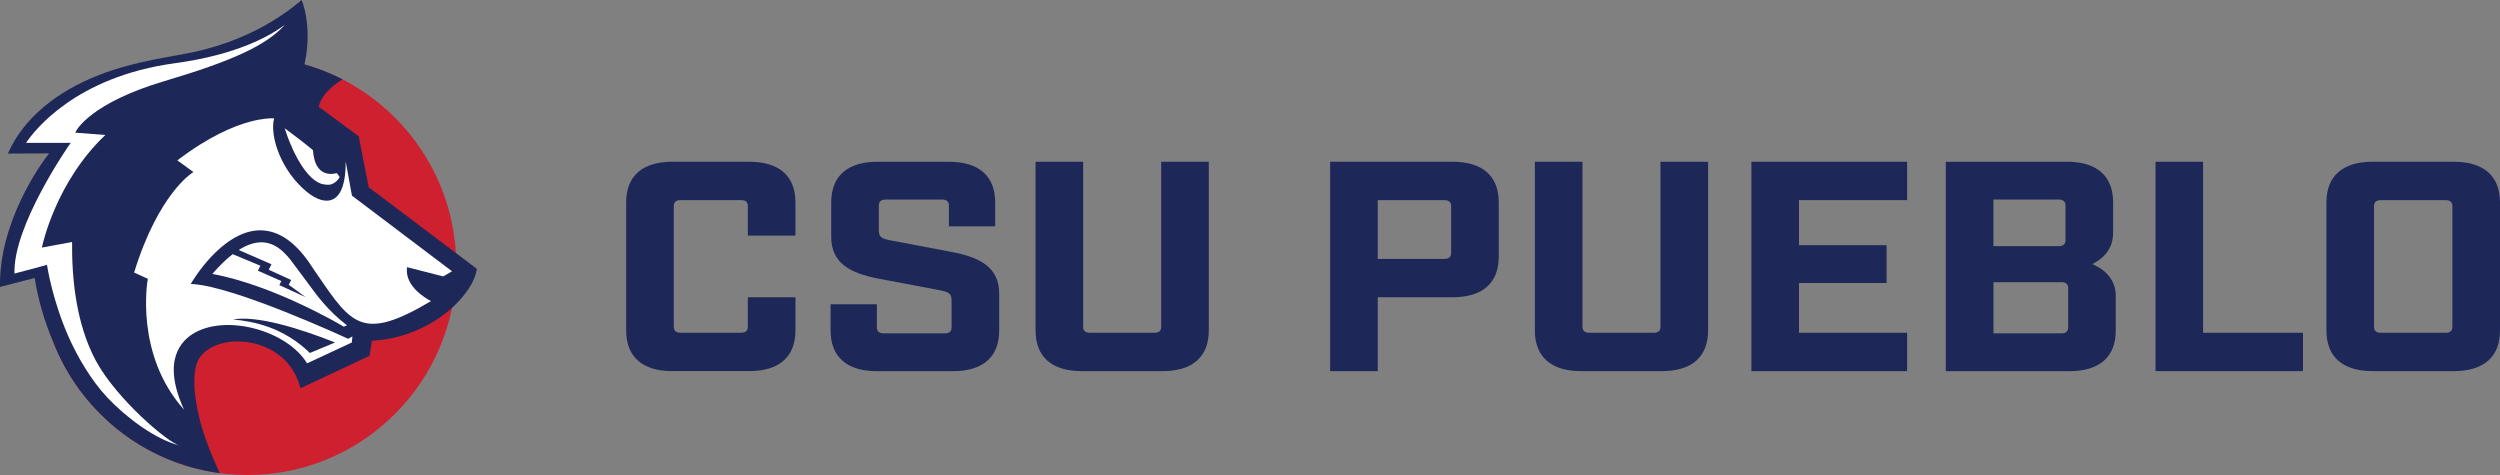 <?xml version="1.0" encoding="UTF-8"?> <svg xmlns="http://www.w3.org/2000/svg" width="300" height="57" viewBox="0 0 300 57" fill="none"><rect x="0" y="0" width="300" height="57" fill="#808080" stroke="none"/><g clip-path="url(#clip0_522_242)"><path d="M80.695 44.536C77.085 44.536 75.141 42.824 75.141 39.65V24.294C75.141 21.116 77.085 19.408 80.695 19.408H89.9C93.511 19.408 95.454 21.121 95.454 24.294V28.271H89.74V24.711C89.74 24.259 89.465 24.013 88.949 24.013H81.647C81.131 24.013 80.856 24.259 80.856 24.711V39.229C80.856 39.681 81.131 39.927 81.647 39.927H88.949C89.465 39.927 89.74 39.681 89.74 39.229V35.668H95.454V39.645C95.454 42.819 93.511 44.531 89.9 44.531H80.695V44.536Z" fill="#1D2859"></path><path d="M113.869 24.646C113.869 24.194 113.594 23.948 113.078 23.948H106.252C105.736 23.948 105.46 24.194 105.46 24.646V27.649C105.46 28.417 105.776 28.628 106.808 28.834L114.19 30.23C117.68 30.893 119.904 32.113 119.904 35.257V39.655C119.904 42.829 117.961 44.541 114.35 44.541H105.225C101.614 44.541 99.671 42.829 99.671 39.655V36.512H105.225V39.304C105.225 39.756 105.501 40.002 106.016 40.002H113.398C113.914 40.002 114.19 39.756 114.19 39.304V36.025C114.19 35.257 113.874 35.046 112.842 34.84L105.46 33.444C101.97 32.781 99.746 31.561 99.746 28.417V24.299C99.746 21.121 101.689 19.413 105.3 19.413H113.869C117.48 19.413 119.423 21.126 119.423 24.299V27.162H113.869V24.651V24.646Z" fill="#1D2859"></path><path d="M145.055 39.65C145.055 42.824 143.111 44.536 139.501 44.536H129.82C126.209 44.536 124.266 42.824 124.266 39.65V19.408H129.98V39.234C129.98 39.686 130.256 39.932 130.771 39.932H138.549C139.065 39.932 139.34 39.686 139.34 39.234V19.408H145.055V39.65Z" fill="#1D2859"></path><path d="M174.297 19.408C177.908 19.408 179.851 21.121 179.851 24.294V30.787C179.851 33.961 177.908 35.673 174.297 35.673H165.332V44.536H159.618V19.408H174.297ZM173.345 31.069C173.861 31.069 174.137 30.823 174.137 30.37V24.716C174.137 24.264 173.861 24.018 173.345 24.018H165.332V31.069H173.345Z" fill="#1D2859"></path><path d="M204.971 39.65C204.971 42.824 203.028 44.536 199.417 44.536H189.737C186.126 44.536 184.183 42.824 184.183 39.65V19.408H189.897V39.234C189.897 39.686 190.172 39.932 190.688 39.932H198.466C198.982 39.932 199.257 39.686 199.257 39.234V19.408H204.971V39.65Z" fill="#1D2859"></path><path d="M228.855 19.408V24.013H215.879V29.422H226.391V33.961H215.879V39.932H228.855V44.536H210.17V19.408H228.855Z" fill="#1D2859"></path><path d="M248.021 19.408C251.632 19.408 253.575 21.121 253.575 24.294V27.925C253.575 29.427 252.899 30.752 251.076 31.696C253.059 32.535 253.89 33.966 253.89 35.467V39.655C253.89 42.829 251.947 44.541 248.336 44.541H233.497V19.413H248.021V19.408ZM247.069 29.532C247.585 29.532 247.861 29.286 247.861 28.834V24.646C247.861 24.194 247.585 23.948 247.069 23.948H239.212V29.532H247.069ZM247.39 40.002C247.906 40.002 248.181 39.756 248.181 39.304V34.559C248.181 34.107 247.906 33.861 247.39 33.861H239.217V40.002H247.39Z" fill="#1D2859"></path><path d="M264.372 19.408V39.932H276.357V44.536H258.663V19.408H264.377H264.372Z" fill="#1D2859"></path><path d="M284.725 44.536C281.114 44.536 279.171 42.824 279.171 39.65V24.294C279.171 21.116 281.114 19.408 284.725 19.408H294.446C298.057 19.408 300 21.121 300 24.294V39.65C300 42.824 298.057 44.536 294.446 44.536H284.725ZM284.886 39.234C284.886 39.686 285.161 39.932 285.677 39.932H293.494C294.01 39.932 294.286 39.686 294.286 39.234V24.716C294.286 24.264 294.01 24.018 293.494 24.018H285.677C285.161 24.018 284.886 24.264 284.886 24.716V39.234Z" fill="#1D2859"></path><path d="M29.713 57C43.542 57 54.754 45.759 54.754 31.892C54.754 18.025 43.542 6.784 29.713 6.784C15.884 6.784 4.673 18.025 4.673 31.892C4.673 45.759 15.884 57 29.713 57Z" fill="#CE202F"></path><path d="M26.368 56.774C26.102 56.212 24.735 53.224 24.094 50.824C22.967 46.59 23.303 44.346 23.678 43.447C24.319 41.925 26.237 40.966 28.546 40.971C28.726 40.971 28.902 40.981 29.082 40.991C31.766 41.172 34.997 42.699 36.018 46.435L36.058 46.59L44.277 42.734L44.342 42.704L44.637 40.881C47.752 40.735 50.852 39.595 53.371 37.667C53.677 37.431 53.972 37.185 54.248 36.934C55.9 35.437 57.032 33.705 57.208 32.334L57.222 32.259L54.708 30.36L44.246 22.472L43.06 16.421V16.365L38.227 12.795C38.738 10.967 40.626 9.802 41.117 9.531C39.669 8.788 38.137 8.18 36.539 7.728C37.561 3.083 36.194 0.005 36.194 0.005C31.386 4.098 26.117 5.624 23.137 6.272C20.713 6.794 16.261 7.316 12.044 8.938C6.686 11.002 2.875 14.216 1.032 18.238L0.947 18.429L5.885 18.409C4.863 19.71 -0.135 26.64 0 34.433L4.162 33.358C4.587 36.05 5.354 38.616 6.37 40.996C9.616 49.357 17.208 55.549 26.363 56.774H26.368Z" fill="#1D2859"></path><path d="M27.935 30.491C27.149 31.094 26.333 31.887 25.481 32.871C32.593 34.187 40.3 38.636 41.252 39.199L41.637 39.038C39.384 37.325 37.971 35.387 37.025 34.081L35.527 32.068C34.726 30.983 33.509 29.18 31.526 29.08C30.634 29.04 29.673 29.346 28.646 29.999L32.573 31.711L32.252 32.369L34.937 33.599L34.651 34.177L36.679 35.658L33.519 34.212L33.765 33.73L30.95 32.485L31.245 31.887L27.93 30.501L27.935 30.491Z" fill="white"></path><path d="M34.466 16.275C34.536 16.481 36.229 21.367 38.627 22.075C38.828 22.135 39.028 22.145 39.223 22.165C40.24 22.271 40.756 21.251 40.756 21.251C40.746 21.231 40.666 21.081 40.425 20.774C40.165 20.84 39.925 20.875 39.709 20.875C38.933 20.875 38.452 20.488 38.167 20.096C37.776 19.554 37.606 18.781 37.556 18.017C36.84 17.42 35.973 16.737 34.911 15.949L34.165 15.396L34.466 16.275Z" fill="white"></path><path d="M11.524 43.331C9.125 38.877 8.609 33.424 8.649 29.04L5.033 29.708L5.073 29.512C5.088 29.431 6.701 21.814 12.64 16.2L9.03 15.918L9.12 15.738C9.19 15.602 10.903 12.353 19.737 9.732C27.92 7.301 31.997 5.428 34.175 2.978C32.487 4.253 28.516 6.568 20.979 7.588C9.04 9.21 4.082 15.713 3.125 17.144H8.484L8.333 17.36C8.263 17.455 1.507 27.162 1.743 32.826L5.644 31.782L5.664 31.932C5.679 32.018 6.295 36.03 8.203 40.358C9.29 42.814 10.938 45.646 12.901 47.725C15.139 50.1 18.68 52.752 21.515 53.445C20.148 53.118 13.963 47.851 11.524 43.321V43.331Z" fill="white"></path><path d="M48.859 32.063L53.191 33.168L54.248 32.555L42.233 23.476L41.487 19.388C41.497 21.824 40.996 23.365 40.005 23.888C39.158 24.335 38.001 24.008 36.749 22.964C33.755 20.468 32.347 16.421 32.888 14.196C32.442 14.181 31.436 14.211 29.958 14.613C28.095 15.12 25.091 16.335 21.284 19.243L23.212 20.649L23.057 20.744C23.057 20.744 22.011 21.412 20.638 23.22C19.381 24.877 17.573 27.87 16.096 32.706L17.744 33.454L17.724 33.549C17.709 33.64 16.136 42.533 22.086 49.161C19.371 43.241 21.735 40.821 23.433 39.892C27.389 37.732 34.481 39.711 36.85 43.602L42.218 41.102L42.288 40.368L41.782 40.655L41.727 40.63C41.592 40.569 28.191 34.373 23.097 34.087L22.897 34.077L22.997 33.901C22.997 33.901 23.904 32.344 25.346 30.812C26.683 29.391 28.767 27.684 31.13 27.639C33.454 27.599 35.597 29.11 37.531 32.158C37.746 32.47 37.956 32.781 38.162 33.077C42.188 38.968 43.565 40.986 51.719 36.13C50.992 35.749 48.644 34.353 48.829 32.214L48.844 32.068L48.859 32.063ZM40.21 41.097L37.185 42.357C34.015 39.259 30.369 38.546 27.96 38.34C30.69 37.823 35.808 39.339 40.21 41.102V41.097Z" fill="white"></path></g><defs><clipPath id="clip0_522_242"><rect width="300" height="57" fill="white"></rect></clipPath></defs></svg> 